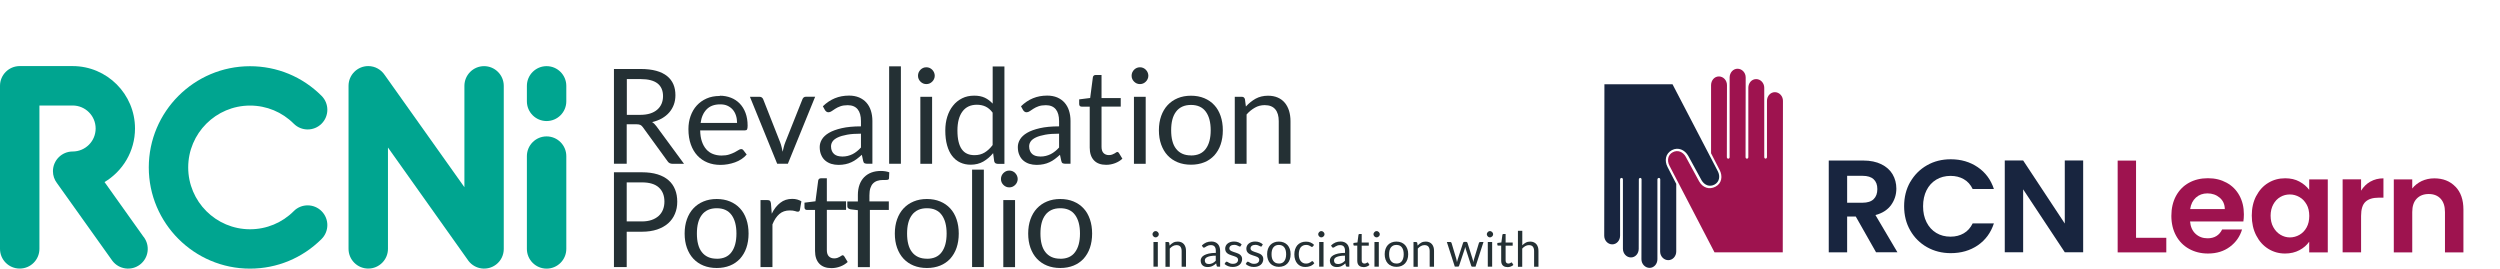 <?xml version="1.0" encoding="UTF-8"?><svg id="Layer_1" xmlns="http://www.w3.org/2000/svg" viewBox="0 0 395.72 42.52"><defs><style>.cls-1{fill:#00a590;}.cls-2{fill:#9e134f;}.cls-3{fill:#243034;}.cls-4{fill:#18253f;}</style></defs><g><path class="cls-1" d="M46.5,33.42c-1.85,1.85-4.31,2.87-6.92,2.87-5.4,0-9.79-4.39-9.79-9.79s4.39-9.79,9.79-9.79c2.61,0,5.07,1.02,6.92,2.87,.61,.61,1.41,.91,2.2,.91s1.59-.3,2.2-.91c1.22-1.22,1.22-3.19,0-4.41-3.03-3.03-7.05-4.69-11.33-4.69-8.84,0-16.02,7.19-16.02,16.02s7.19,16.02,16.02,16.02c4.28,0,8.3-1.67,11.33-4.69,1.22-1.22,1.22-3.19,0-4.41-1.22-1.22-3.19-1.22-4.41,0Z"/><path class="cls-1" d="M22.73,37.5l-6.18-8.68s-.03,.01-.04,.02c2.91-1.72,4.86-4.89,4.86-8.5,0-5.45-4.43-9.88-9.88-9.88H3.12c-1.72,0-3.12,1.4-3.12,3.12v25.81c0,1.72,1.39,3.12,3.12,3.12s3.12-1.4,3.12-3.12V16.7h5.26c2.01,0,3.64,1.63,3.64,3.64s-1.63,3.64-3.64,3.64c-1.72,0-3.12,1.4-3.12,3.12,0,.7,.23,1.34,.62,1.86,0,.01,.02,.02,.03,.04l8.77,12.3c1.05,1.36,3.01,1.62,4.37,.57,1.36-1.05,1.62-3,.57-4.37Z"/><path class="cls-1" d="M76.63,10.47c-1.72,0-3.12,1.4-3.12,3.12V29.63l-12.63-17.78s.01,.02,.02,.03c-.56-.85-1.52-1.42-2.61-1.42-1.72,0-3.12,1.4-3.12,3.12v25.81c0,1.72,1.4,3.12,3.12,3.12s3.12-1.4,3.12-3.12V23.35l12.75,17.95c1.05,1.36,3,1.62,4.37,.57,.8-.61,1.21-1.54,1.21-2.47,0,.02,0,.03,0,.05,0-.02,0-.03,0-.05V13.59c0-1.72-1.4-3.12-3.12-3.12Z"/><path class="cls-1" d="M86.52,42.52c-1.72,0-3.12-1.4-3.12-3.12v-14.69c0-1.72,1.4-3.12,3.12-3.12s3.12,1.4,3.12,3.12v14.69c0,1.72-1.4,3.12-3.12,3.12Z"/><path class="cls-1" d="M86.52,19.16c-1.72,0-3.12-1.4-3.12-3.12v-2.45c0-1.72,1.4-3.12,3.12-3.12s3.12,1.4,3.12,3.12v2.45c0,1.72-1.4,3.12-3.12,3.12Z"/></g><g><path class="cls-3" d="M99.2,19.66v6.26h-2.02V10.92h4.24c.95,0,1.77,.1,2.46,.29,.69,.19,1.26,.47,1.71,.83s.78,.8,1,1.31c.22,.51,.32,1.09,.32,1.72,0,.53-.08,1.03-.25,1.49-.17,.46-.41,.87-.73,1.24-.32,.37-.71,.68-1.16,.94-.46,.26-.98,.45-1.55,.59,.25,.15,.47,.36,.67,.64l4.38,5.96h-1.8c-.37,0-.64-.14-.82-.43l-3.89-5.36c-.12-.17-.25-.29-.39-.36-.14-.07-.35-.11-.63-.11h-1.54Zm0-1.48h2.13c.59,0,1.12-.07,1.57-.21,.45-.14,.83-.35,1.13-.61,.3-.26,.53-.57,.69-.94,.15-.36,.23-.76,.23-1.2,0-.89-.3-1.57-.88-2.02-.59-.45-1.47-.68-2.63-.68h-2.22v5.66Z"/><path class="cls-3" d="M113.94,15.15c.63,0,1.22,.11,1.76,.32s1,.52,1.39,.92c.39,.4,.7,.9,.92,1.49,.22,.59,.33,1.26,.33,2.02,0,.29-.03,.49-.09,.59-.06,.1-.18,.15-.36,.15h-7.06c.01,.67,.1,1.25,.27,1.75s.4,.91,.69,1.24,.64,.58,1.05,.74,.86,.25,1.36,.25c.47,0,.87-.05,1.21-.16,.34-.11,.63-.23,.87-.35s.45-.24,.61-.35c.16-.11,.3-.16,.42-.16,.15,0,.27,.06,.36,.18l.52,.68c-.23,.28-.51,.52-.83,.73s-.66,.38-1.03,.51-.74,.23-1.14,.3c-.39,.07-.78,.1-1.16,.1-.73,0-1.41-.12-2.03-.37-.62-.25-1.15-.61-1.6-1.09-.45-.48-.8-1.07-1.05-1.77-.25-.7-.38-1.51-.38-2.43,0-.74,.11-1.43,.34-2.07s.55-1.2,.98-1.67c.43-.47,.95-.84,1.56-1.11s1.3-.4,2.07-.4Zm.04,1.37c-.9,0-1.61,.26-2.12,.78s-.84,1.24-.96,2.16h5.77c0-.43-.06-.83-.18-1.19-.12-.36-.29-.67-.52-.93-.23-.26-.51-.46-.84-.61s-.71-.21-1.14-.21Z"/><path class="cls-3" d="M118.69,15.32h1.53c.15,0,.27,.04,.37,.11,.1,.08,.17,.17,.21,.27l2.69,6.83c.1,.25,.17,.5,.23,.75,.06,.25,.11,.5,.16,.74,.06-.24,.11-.49,.18-.74,.06-.25,.14-.5,.24-.75l2.72-6.83c.04-.11,.11-.2,.2-.28,.09-.07,.21-.11,.35-.11h1.46l-4.32,10.61h-1.69l-4.32-10.61Z"/><path class="cls-3" d="M138.12,25.92h-.83c-.18,0-.33-.03-.44-.08-.11-.06-.18-.17-.22-.36l-.21-.98c-.28,.25-.55,.48-.82,.68-.27,.2-.54,.37-.84,.5-.29,.14-.61,.24-.94,.31-.33,.07-.7,.11-1.1,.11s-.8-.06-1.16-.17c-.36-.12-.67-.29-.94-.52-.27-.23-.48-.52-.63-.88-.16-.35-.24-.77-.24-1.26,0-.42,.12-.83,.35-1.21s.6-.73,1.11-1.03c.51-.3,1.19-.55,2.02-.74,.83-.19,1.85-.29,3.05-.29v-.83c0-.83-.18-1.46-.53-1.88-.35-.42-.87-.64-1.57-.64-.45,0-.84,.06-1.15,.17-.31,.11-.58,.24-.81,.39s-.42,.27-.59,.39c-.16,.11-.33,.17-.49,.17-.13,0-.24-.03-.33-.1s-.17-.15-.23-.25l-.33-.6c.59-.57,1.22-.99,1.9-1.27,.68-.28,1.43-.42,2.25-.42,.59,0,1.12,.1,1.58,.29,.46,.2,.85,.47,1.16,.82,.31,.35,.55,.77,.71,1.27,.16,.5,.24,1.04,.24,1.63v6.78Zm-4.84-1.14c.33,0,.63-.03,.9-.1s.53-.16,.77-.28c.24-.12,.47-.27,.69-.45,.22-.17,.43-.37,.64-.6v-2.19c-.86,0-1.59,.05-2.19,.16-.6,.11-1.09,.25-1.47,.43-.38,.18-.65,.38-.82,.62-.17,.24-.26,.51-.26,.8s.05,.52,.14,.73c.09,.2,.21,.37,.37,.5s.33,.22,.54,.28c.21,.06,.44,.09,.68,.09Z"/><path class="cls-3" d="M142.6,10.5v15.42h-1.86V10.5h1.86Z"/><path class="cls-3" d="M147.96,11.99c0,.18-.04,.35-.11,.51s-.17,.3-.29,.42-.26,.22-.42,.29-.33,.1-.51,.1-.35-.03-.51-.1-.3-.17-.42-.29-.22-.26-.29-.42-.1-.33-.1-.51,.03-.35,.1-.52c.07-.16,.17-.31,.29-.43s.26-.22,.42-.29,.33-.1,.51-.1,.35,.03,.51,.1,.3,.17,.42,.29,.22,.27,.29,.43c.07,.16,.11,.34,.11,.52Zm-.42,3.33v10.61h-1.86V15.32h1.86Z"/><path class="cls-3" d="M157.87,25.92c-.27,0-.43-.13-.5-.39l-.17-1.29c-.45,.55-.97,.99-1.55,1.33-.58,.33-1.25,.5-2.01,.5-.61,0-1.16-.12-1.65-.35-.5-.23-.92-.58-1.27-1.03s-.62-1.02-.81-1.7-.28-1.46-.28-2.33c0-.78,.1-1.51,.31-2.18,.21-.67,.51-1.26,.91-1.75,.39-.5,.87-.88,1.44-1.17s1.21-.42,1.93-.42c.65,0,1.2,.11,1.67,.33,.46,.22,.87,.53,1.24,.93v-5.88h1.86v15.42h-1.11Zm-3.61-1.36c.61,0,1.14-.14,1.6-.42,.46-.28,.88-.67,1.26-1.18v-5.13c-.34-.46-.72-.78-1.13-.97s-.86-.28-1.36-.28c-.99,0-1.75,.35-2.28,1.06-.53,.71-.8,1.71-.8,3.02,0,.69,.06,1.28,.18,1.77,.12,.49,.29,.9,.52,1.21,.23,.32,.51,.55,.85,.7,.33,.15,.72,.22,1.15,.22Z"/><path class="cls-3" d="M169.48,25.92h-.83c-.18,0-.33-.03-.44-.08-.11-.06-.18-.17-.22-.36l-.21-.98c-.28,.25-.55,.48-.82,.68-.27,.2-.54,.37-.84,.5-.29,.14-.61,.24-.94,.31-.33,.07-.7,.11-1.1,.11s-.8-.06-1.16-.17c-.36-.12-.67-.29-.94-.52-.27-.23-.48-.52-.63-.88-.16-.35-.24-.77-.24-1.26,0-.42,.12-.83,.35-1.21s.6-.73,1.11-1.03c.51-.3,1.19-.55,2.02-.74,.83-.19,1.85-.29,3.05-.29v-.83c0-.83-.18-1.46-.53-1.88-.35-.42-.87-.64-1.57-.64-.45,0-.84,.06-1.15,.17-.31,.11-.58,.24-.81,.39s-.42,.27-.59,.39c-.16,.11-.33,.17-.49,.17-.13,0-.24-.03-.33-.1s-.17-.15-.23-.25l-.33-.6c.59-.57,1.22-.99,1.9-1.27,.68-.28,1.43-.42,2.25-.42,.59,0,1.12,.1,1.58,.29,.46,.2,.85,.47,1.16,.82,.31,.35,.55,.77,.71,1.27,.16,.5,.24,1.04,.24,1.63v6.78Zm-4.84-1.14c.33,0,.63-.03,.9-.1s.53-.16,.77-.28c.24-.12,.47-.27,.69-.45,.22-.17,.43-.37,.64-.6v-2.19c-.86,0-1.59,.05-2.19,.16-.6,.11-1.09,.25-1.47,.43-.38,.18-.65,.38-.82,.62-.17,.24-.26,.51-.26,.8s.05,.52,.14,.73c.09,.2,.21,.37,.37,.5s.33,.22,.54,.28c.21,.06,.44,.09,.68,.09Z"/><path class="cls-3" d="M175.1,26.09c-.84,0-1.48-.23-1.93-.7-.45-.47-.68-1.14-.68-2.02v-6.49h-1.28c-.11,0-.21-.03-.28-.1s-.11-.17-.11-.31v-.74l1.74-.22,.43-3.28c.01-.1,.06-.19,.14-.26,.08-.07,.17-.1,.29-.1h.94v3.65h3.04v1.35h-3.04v6.37c0,.45,.11,.78,.32,.99s.5,.32,.84,.32c.2,0,.36-.03,.51-.08,.14-.05,.27-.11,.37-.17,.1-.06,.19-.12,.27-.17,.07-.05,.14-.08,.19-.08,.1,0,.18,.06,.26,.18l.54,.89c-.32,.3-.71,.54-1.16,.71-.45,.17-.92,.26-1.4,.26Z"/><path class="cls-3" d="M181.77,11.99c0,.18-.04,.35-.11,.51s-.17,.3-.29,.42-.26,.22-.42,.29-.33,.1-.51,.1-.35-.03-.51-.1-.3-.17-.42-.29-.22-.26-.29-.42-.1-.33-.1-.51,.03-.35,.1-.52c.07-.16,.17-.31,.29-.43s.26-.22,.42-.29,.33-.1,.51-.1,.35,.03,.51,.1,.3,.17,.42,.29,.22,.27,.29,.43c.07,.16,.11,.34,.11,.52Zm-.42,3.33v10.61h-1.86V15.32h1.86Z"/><path class="cls-3" d="M188.52,15.15c.77,0,1.47,.13,2.1,.39,.62,.26,1.15,.62,1.59,1.1,.44,.47,.77,1.05,1,1.72,.23,.67,.35,1.43,.35,2.26s-.12,1.59-.35,2.26c-.23,.67-.57,1.24-1,1.72-.44,.47-.97,.84-1.59,1.09s-1.32,.38-2.1,.38-1.48-.13-2.1-.38c-.62-.25-1.16-.62-1.6-1.09s-.78-1.05-1.02-1.72c-.24-.67-.36-1.42-.36-2.26s.12-1.58,.36-2.26c.24-.67,.58-1.25,1.02-1.72s.97-.84,1.6-1.1c.62-.26,1.32-.39,2.1-.39Zm0,9.46c1.05,0,1.83-.35,2.34-1.05,.52-.7,.78-1.68,.78-2.94s-.26-2.25-.78-2.95c-.52-.71-1.3-1.06-2.34-1.06-.53,0-.99,.09-1.38,.27-.39,.18-.72,.44-.98,.79-.26,.34-.46,.76-.59,1.26-.13,.5-.19,1.06-.19,1.69s.06,1.19,.19,1.68c.13,.5,.32,.91,.59,1.25,.26,.34,.59,.6,.98,.78,.39,.18,.85,.27,1.38,.27Z"/><path class="cls-3" d="M195.45,25.92V15.32h1.11c.27,0,.43,.13,.5,.39l.15,1.15c.46-.51,.98-.92,1.54-1.24,.57-.31,1.23-.47,1.97-.47,.58,0,1.09,.1,1.53,.29,.44,.19,.81,.46,1.11,.82,.3,.35,.52,.78,.68,1.27,.15,.5,.23,1.04,.23,1.64v6.75h-1.86v-6.75c0-.8-.18-1.43-.55-1.87-.37-.44-.93-.66-1.68-.66-.55,0-1.07,.13-1.54,.4-.48,.27-.92,.62-1.32,1.08v7.81h-1.86Z"/><path class="cls-3" d="M99.2,36.66v5.61h-2.02v-15h4.43c.95,0,1.77,.11,2.48,.33,.7,.22,1.28,.53,1.74,.94,.46,.4,.8,.89,1.03,1.47,.23,.57,.34,1.21,.34,1.92s-.12,1.34-.37,1.92c-.24,.58-.6,1.08-1.07,1.5s-1.06,.74-1.75,.98c-.7,.23-1.5,.35-2.4,.35h-2.41Zm0-1.61h2.41c.58,0,1.09-.08,1.53-.23,.44-.15,.81-.37,1.12-.64,.3-.28,.53-.61,.68-.99,.15-.38,.23-.81,.23-1.27,0-.96-.29-1.7-.88-2.24-.59-.54-1.48-.81-2.68-.81h-2.41v6.18Z"/><path class="cls-3" d="M113.45,31.5c.77,0,1.47,.13,2.1,.39,.62,.26,1.15,.62,1.59,1.1,.44,.47,.77,1.05,1,1.72,.23,.67,.35,1.43,.35,2.26s-.12,1.59-.35,2.26c-.23,.67-.57,1.24-1,1.72-.44,.47-.97,.84-1.59,1.09s-1.32,.38-2.1,.38-1.48-.13-2.1-.38c-.62-.25-1.16-.62-1.6-1.09s-.78-1.05-1.02-1.72c-.24-.67-.36-1.42-.36-2.26s.12-1.58,.36-2.26c.24-.67,.58-1.25,1.02-1.72s.97-.84,1.6-1.1c.62-.26,1.32-.39,2.1-.39Zm0,9.46c1.05,0,1.83-.35,2.34-1.05,.52-.7,.78-1.68,.78-2.94s-.26-2.25-.78-2.95c-.52-.71-1.3-1.06-2.34-1.06-.53,0-.99,.09-1.38,.27-.39,.18-.72,.44-.98,.79-.26,.34-.46,.76-.59,1.26s-.19,1.06-.19,1.69,.06,1.19,.19,1.68c.13,.5,.32,.91,.59,1.25,.26,.34,.59,.6,.98,.78,.39,.18,.85,.27,1.38,.27Z"/><path class="cls-3" d="M120.38,42.28v-10.61h1.07c.2,0,.34,.04,.42,.11,.08,.08,.13,.21,.16,.4l.13,1.65c.36-.74,.81-1.32,1.35-1.73,.53-.42,1.16-.62,1.88-.62,.29,0,.56,.03,.8,.1,.24,.07,.46,.16,.66,.28l-.24,1.39c-.05,.18-.16,.26-.32,.26-.1,0-.25-.03-.45-.1s-.49-.1-.85-.1c-.65,0-1.19,.19-1.63,.57-.44,.38-.8,.92-1.09,1.64v6.75h-1.86Z"/><path class="cls-3" d="M131.62,42.44c-.84,0-1.48-.23-1.93-.7-.45-.47-.68-1.14-.68-2.02v-6.49h-1.28c-.11,0-.21-.03-.28-.1s-.11-.17-.11-.31v-.74l1.74-.22,.43-3.28c.01-.1,.06-.19,.14-.26,.08-.07,.17-.1,.29-.1h.94v3.65h3.04v1.35h-3.04v6.37c0,.45,.11,.78,.32,.99s.5,.32,.84,.32c.2,0,.36-.03,.51-.08,.14-.05,.27-.11,.37-.17,.1-.06,.19-.12,.27-.17,.07-.05,.14-.08,.19-.08,.1,0,.18,.06,.26,.18l.54,.89c-.32,.3-.71,.54-1.16,.71-.45,.17-.92,.26-1.4,.26Z"/><path class="cls-3" d="M135.79,42.28v-9.01l-1.17-.14c-.15-.04-.27-.09-.36-.16-.09-.07-.14-.18-.14-.32v-.76h1.67v-1.03c0-.61,.09-1.15,.26-1.62,.17-.47,.42-.87,.73-1.19,.32-.32,.7-.57,1.15-.74,.45-.17,.95-.25,1.51-.25,.47,0,.91,.07,1.32,.21l-.04,.93c0,.14-.07,.22-.18,.25-.11,.03-.27,.04-.47,.04h-.32c-.32,0-.61,.04-.87,.13-.26,.08-.49,.22-.68,.41s-.33,.44-.43,.74c-.1,.31-.15,.69-.15,1.14v.97h3.07v1.35h-3v9.05h-1.87Z"/><path class="cls-3" d="M146.72,31.5c.77,0,1.47,.13,2.1,.39,.62,.26,1.15,.62,1.59,1.1,.44,.47,.77,1.05,1,1.72,.23,.67,.35,1.43,.35,2.26s-.12,1.59-.35,2.26c-.23,.67-.57,1.24-1,1.72-.44,.47-.97,.84-1.59,1.09s-1.32,.38-2.1,.38-1.48-.13-2.1-.38c-.62-.25-1.16-.62-1.6-1.09s-.78-1.05-1.02-1.72c-.24-.67-.36-1.42-.36-2.26s.12-1.58,.36-2.26c.24-.67,.58-1.25,1.02-1.72s.97-.84,1.6-1.1c.62-.26,1.32-.39,2.1-.39Zm0,9.46c1.05,0,1.83-.35,2.34-1.05,.52-.7,.78-1.68,.78-2.94s-.26-2.25-.78-2.95c-.52-.71-1.3-1.06-2.34-1.06-.53,0-.99,.09-1.38,.27-.39,.18-.72,.44-.98,.79-.26,.34-.46,.76-.59,1.26-.13,.5-.19,1.06-.19,1.69s.06,1.19,.19,1.68c.13,.5,.32,.91,.59,1.25,.26,.34,.59,.6,.98,.78,.39,.18,.85,.27,1.38,.27Z"/><path class="cls-3" d="M155.73,26.85v15.42h-1.86v-15.42h1.86Z"/><path class="cls-3" d="M161.09,28.34c0,.18-.04,.35-.11,.51s-.17,.3-.29,.42-.26,.22-.42,.29-.33,.1-.51,.1-.35-.03-.51-.1-.3-.17-.42-.29-.22-.26-.29-.42-.1-.33-.1-.51,.03-.35,.1-.52c.07-.16,.17-.31,.29-.43s.26-.22,.42-.29,.33-.1,.51-.1,.35,.03,.51,.1,.3,.17,.42,.29,.22,.27,.29,.43c.07,.16,.11,.34,.11,.52Zm-.42,3.33v10.61h-1.86v-10.61h1.86Z"/><path class="cls-3" d="M167.83,31.5c.77,0,1.47,.13,2.1,.39,.62,.26,1.15,.62,1.59,1.1,.44,.47,.77,1.05,1,1.72,.23,.67,.35,1.43,.35,2.26s-.12,1.59-.35,2.26c-.23,.67-.57,1.24-1,1.72-.44,.47-.97,.84-1.59,1.09s-1.32,.38-2.1,.38-1.48-.13-2.1-.38c-.62-.25-1.16-.62-1.6-1.09s-.78-1.05-1.02-1.72c-.24-.67-.36-1.42-.36-2.26s.12-1.58,.36-2.26c.24-.67,.58-1.25,1.02-1.72s.97-.84,1.6-1.1c.62-.26,1.32-.39,2.1-.39Zm0,9.46c1.05,0,1.83-.35,2.34-1.05,.52-.7,.78-1.68,.78-2.94s-.26-2.25-.78-2.95c-.52-.71-1.3-1.06-2.34-1.06-.53,0-.99,.09-1.38,.27-.39,.18-.72,.44-.98,.79-.26,.34-.46,.76-.59,1.26-.13,.5-.19,1.06-.19,1.69s.06,1.19,.19,1.68c.13,.5,.32,.91,.59,1.25,.26,.34,.59,.6,.98,.78,.39,.18,.85,.27,1.38,.27Z"/></g><g><path class="cls-3" d="M183.42,37.08c0,.07-.01,.13-.04,.19-.03,.06-.06,.11-.11,.15s-.1,.08-.16,.11c-.06,.03-.12,.04-.19,.04s-.13-.01-.19-.04c-.06-.03-.11-.06-.15-.11s-.08-.1-.11-.15c-.03-.06-.04-.12-.04-.19s.01-.13,.04-.19c.03-.06,.06-.11,.11-.16s.1-.08,.15-.11c.06-.03,.12-.04,.19-.04s.13,.01,.19,.04c.06,.03,.11,.06,.16,.11s.08,.1,.11,.16c.03,.06,.04,.12,.04,.19Zm-.15,1.23v3.9h-.69v-3.9h.69Z"/><path class="cls-3" d="M184.48,42.21v-3.9h.41c.1,0,.16,.05,.19,.14l.05,.42c.17-.19,.36-.34,.57-.46,.21-.12,.45-.17,.73-.17,.21,0,.4,.04,.56,.11s.3,.17,.41,.3,.19,.29,.25,.47c.06,.18,.08,.38,.08,.61v2.49h-.69v-2.49c0-.3-.07-.52-.2-.69-.13-.16-.34-.24-.62-.24-.2,0-.39,.05-.57,.15-.18,.1-.34,.23-.49,.4v2.88h-.69Z"/><path class="cls-3" d="M193.12,42.21h-.3c-.07,0-.12,0-.16-.03-.04-.02-.07-.06-.08-.13l-.08-.36c-.1,.09-.2,.18-.3,.25s-.2,.13-.31,.18c-.11,.05-.22,.09-.34,.11-.12,.03-.26,.04-.41,.04s-.29-.02-.43-.06c-.13-.04-.25-.11-.34-.19-.1-.08-.18-.19-.23-.32s-.09-.28-.09-.46c0-.15,.04-.3,.13-.45,.08-.14,.22-.27,.41-.38,.19-.11,.44-.2,.74-.27,.31-.07,.68-.11,1.12-.11v-.31c0-.3-.06-.54-.19-.69s-.32-.23-.58-.23c-.17,0-.31,.02-.42,.06s-.21,.09-.3,.14c-.08,.05-.16,.1-.22,.14s-.12,.06-.18,.06c-.05,0-.09-.01-.12-.04-.03-.02-.06-.05-.08-.09l-.12-.22c.22-.21,.45-.36,.7-.47,.25-.1,.53-.15,.83-.15,.22,0,.41,.04,.58,.11,.17,.07,.31,.17,.43,.3,.12,.13,.2,.28,.26,.47,.06,.18,.09,.38,.09,.6v2.5Zm-1.78-.42c.12,0,.23-.01,.33-.04,.1-.02,.2-.06,.28-.1,.09-.04,.17-.1,.25-.16s.16-.14,.24-.22v-.8c-.32,0-.58,.02-.8,.06-.22,.04-.4,.09-.54,.16s-.24,.14-.3,.23c-.06,.09-.09,.19-.09,.29,0,.1,.02,.19,.05,.27,.03,.08,.08,.14,.13,.18s.12,.08,.2,.1c.08,.02,.16,.03,.25,.03Z"/><path class="cls-3" d="M196.39,38.95c-.03,.06-.08,.08-.14,.08-.04,0-.08-.01-.13-.04s-.11-.06-.18-.09c-.07-.03-.15-.07-.25-.1s-.21-.04-.35-.04c-.12,0-.22,.02-.31,.04s-.17,.07-.24,.12c-.07,.05-.12,.11-.15,.18-.03,.07-.05,.14-.05,.22,0,.1,.03,.18,.09,.25s.13,.12,.23,.17c.09,.05,.2,.09,.32,.13s.25,.08,.37,.12c.13,.04,.25,.09,.37,.14,.12,.05,.23,.12,.32,.19s.17,.17,.23,.28c.06,.11,.09,.25,.09,.4,0,.18-.03,.35-.1,.5-.06,.15-.16,.29-.29,.4-.13,.11-.28,.2-.46,.26-.18,.06-.39,.1-.63,.1-.27,0-.52-.04-.74-.13-.22-.09-.41-.2-.56-.34l.16-.26s.04-.06,.07-.08c.03-.02,.07-.03,.11-.03s.09,.02,.15,.05c.05,.04,.11,.08,.19,.12,.07,.04,.16,.08,.27,.12,.1,.04,.23,.05,.39,.05,.13,0,.25-.02,.35-.05,.1-.04,.18-.08,.25-.14,.07-.06,.12-.13,.15-.2s.05-.16,.05-.25c0-.11-.03-.2-.09-.27s-.13-.13-.23-.18c-.09-.05-.2-.09-.33-.13s-.25-.08-.37-.12-.25-.09-.37-.14-.23-.12-.33-.2c-.1-.08-.17-.18-.23-.29-.06-.12-.09-.26-.09-.43,0-.15,.03-.29,.09-.43,.06-.14,.15-.26,.27-.36,.12-.1,.26-.19,.44-.25s.37-.09,.59-.09c.26,0,.49,.04,.69,.12s.38,.19,.53,.33l-.15,.25Z"/><path class="cls-3" d="M199.74,38.95c-.03,.06-.08,.08-.14,.08-.04,0-.08-.01-.13-.04s-.11-.06-.18-.09c-.07-.03-.15-.07-.25-.1s-.21-.04-.35-.04c-.12,0-.22,.02-.31,.04s-.17,.07-.24,.12-.12,.11-.15,.18c-.03,.07-.05,.14-.05,.22,0,.1,.03,.18,.09,.25s.13,.12,.23,.17c.09,.05,.2,.09,.32,.13s.25,.08,.37,.12,.25,.09,.37,.14c.12,.05,.23,.12,.32,.19s.17,.17,.23,.28c.06,.11,.09,.25,.09,.4,0,.18-.03,.35-.1,.5-.06,.15-.16,.29-.29,.4-.13,.11-.28,.2-.46,.26-.18,.06-.39,.1-.63,.1-.27,0-.52-.04-.74-.13-.22-.09-.41-.2-.56-.34l.16-.26s.04-.06,.07-.08c.03-.02,.07-.03,.11-.03s.09,.02,.15,.05c.05,.04,.11,.08,.19,.12,.07,.04,.16,.08,.27,.12,.1,.04,.23,.05,.39,.05,.13,0,.25-.02,.35-.05,.1-.04,.18-.08,.25-.14,.07-.06,.12-.13,.15-.2s.05-.16,.05-.25c0-.11-.03-.2-.09-.27s-.13-.13-.23-.18c-.09-.05-.2-.09-.33-.13s-.25-.08-.37-.12-.25-.09-.37-.14-.23-.12-.33-.2c-.1-.08-.17-.18-.23-.29-.06-.12-.09-.26-.09-.43,0-.15,.03-.29,.09-.43,.06-.14,.15-.26,.27-.36,.12-.1,.26-.19,.44-.25s.37-.09,.59-.09c.26,0,.49,.04,.69,.12s.38,.19,.53,.33l-.15,.25Z"/><path class="cls-3" d="M202.43,38.24c.29,0,.54,.05,.77,.14,.23,.09,.42,.23,.59,.4,.16,.17,.28,.39,.37,.63s.13,.52,.13,.83-.04,.59-.13,.83c-.09,.25-.21,.46-.37,.63-.16,.17-.36,.31-.59,.4-.23,.09-.49,.14-.77,.14s-.54-.05-.77-.14c-.23-.09-.43-.23-.59-.4s-.29-.39-.37-.63c-.09-.25-.13-.52-.13-.83s.04-.58,.13-.83c.09-.25,.21-.46,.37-.63s.36-.31,.59-.4c.23-.1,.49-.14,.77-.14Zm0,3.48c.39,0,.67-.13,.86-.39,.19-.26,.29-.62,.29-1.08s-.09-.83-.29-1.09c-.19-.26-.48-.39-.86-.39-.2,0-.37,.03-.51,.1-.14,.07-.26,.16-.36,.29-.1,.12-.17,.28-.22,.46s-.07,.39-.07,.62,.02,.44,.07,.62c.05,.18,.12,.34,.22,.46,.1,.12,.22,.22,.36,.29,.14,.07,.31,.1,.51,.1Z"/><path class="cls-3" d="M207.8,39s-.04,.05-.06,.07-.05,.02-.09,.02-.08-.02-.12-.05c-.04-.03-.1-.07-.17-.11-.07-.04-.15-.07-.25-.11-.1-.03-.22-.05-.36-.05-.19,0-.36,.03-.5,.1-.15,.07-.27,.17-.37,.29-.1,.13-.17,.28-.22,.47s-.08,.39-.08,.61,.03,.45,.08,.63,.13,.34,.23,.46c.1,.12,.22,.22,.36,.29,.14,.07,.3,.1,.47,.1s.3-.02,.41-.06c.11-.04,.2-.08,.27-.13,.07-.05,.13-.09,.18-.13,.05-.04,.09-.06,.14-.06,.06,0,.1,.02,.13,.07l.19,.25c-.17,.21-.38,.36-.64,.46-.25,.1-.52,.14-.81,.14-.24,0-.47-.04-.68-.13-.21-.09-.39-.22-.54-.39s-.28-.38-.36-.63c-.09-.25-.13-.53-.13-.85,0-.29,.04-.56,.12-.8,.08-.25,.2-.46,.35-.64,.16-.18,.35-.32,.58-.42,.23-.1,.49-.15,.79-.15,.27,0,.51,.04,.72,.13,.21,.09,.4,.21,.56,.38l-.18,.25Z"/><path class="cls-3" d="M209.65,37.08c0,.07-.01,.13-.04,.19-.03,.06-.06,.11-.11,.15s-.1,.08-.16,.11c-.06,.03-.12,.04-.19,.04s-.13-.01-.19-.04c-.06-.03-.11-.06-.15-.11s-.08-.1-.11-.15c-.03-.06-.04-.12-.04-.19s.01-.13,.04-.19c.03-.06,.06-.11,.11-.16s.1-.08,.15-.11c.06-.03,.12-.04,.19-.04s.13,.01,.19,.04c.06,.03,.11,.06,.16,.11s.08,.1,.11,.16c.03,.06,.04,.12,.04,.19Zm-.15,1.23v3.9h-.69v-3.9h.69Z"/><path class="cls-3" d="M213.57,42.21h-.3c-.07,0-.12,0-.16-.03-.04-.02-.07-.06-.08-.13l-.08-.36c-.1,.09-.2,.18-.3,.25s-.2,.13-.31,.18c-.11,.05-.22,.09-.34,.11-.12,.03-.26,.04-.41,.04s-.29-.02-.43-.06c-.13-.04-.25-.11-.34-.19-.1-.08-.18-.19-.23-.32s-.09-.28-.09-.46c0-.15,.04-.3,.13-.45,.08-.14,.22-.27,.41-.38,.19-.11,.44-.2,.74-.27,.31-.07,.68-.11,1.12-.11v-.31c0-.3-.06-.54-.19-.69s-.32-.23-.58-.23c-.17,0-.31,.02-.42,.06s-.21,.09-.3,.14c-.08,.05-.16,.1-.22,.14s-.12,.06-.18,.06c-.05,0-.09-.01-.12-.04-.03-.02-.06-.05-.08-.09l-.12-.22c.22-.21,.45-.36,.7-.47,.25-.1,.53-.15,.83-.15,.22,0,.41,.04,.58,.11,.17,.07,.31,.17,.43,.3,.12,.13,.2,.28,.26,.47,.06,.18,.09,.38,.09,.6v2.5Zm-1.78-.42c.12,0,.23-.01,.33-.04,.1-.02,.2-.06,.28-.1,.09-.04,.17-.1,.25-.16s.16-.14,.24-.22v-.8c-.32,0-.58,.02-.8,.06-.22,.04-.4,.09-.54,.16s-.24,.14-.3,.23c-.06,.09-.09,.19-.09,.29,0,.1,.02,.19,.05,.27,.03,.08,.08,.14,.13,.18s.12,.08,.2,.1c.08,.02,.16,.03,.25,.03Z"/><path class="cls-3" d="M215.8,42.27c-.31,0-.55-.09-.71-.26-.17-.17-.25-.42-.25-.74v-2.39h-.47s-.08-.01-.1-.04-.04-.06-.04-.11v-.27l.64-.08,.16-1.21s.02-.07,.05-.09,.06-.04,.11-.04h.35v1.35h1.12v.5h-1.12v2.34c0,.16,.04,.29,.12,.37s.18,.12,.31,.12c.07,0,.13,0,.19-.03,.05-.02,.1-.04,.14-.06,.04-.02,.07-.04,.1-.06,.03-.02,.05-.03,.07-.03,.04,0,.07,.02,.1,.07l.2,.33c-.12,.11-.26,.2-.43,.26-.17,.06-.34,.09-.52,.09Z"/><path class="cls-3" d="M218.4,37.08c0,.07-.01,.13-.04,.19-.03,.06-.06,.11-.11,.15s-.1,.08-.16,.11c-.06,.03-.12,.04-.19,.04s-.13-.01-.19-.04c-.06-.03-.11-.06-.15-.11s-.08-.1-.11-.15c-.03-.06-.04-.12-.04-.19s.01-.13,.04-.19c.03-.06,.06-.11,.11-.16s.1-.08,.15-.11c.06-.03,.12-.04,.19-.04s.13,.01,.19,.04c.06,.03,.11,.06,.16,.11s.08,.1,.11,.16c.03,.06,.04,.12,.04,.19Zm-.15,1.23v3.9h-.69v-3.9h.69Z"/><path class="cls-3" d="M221.04,38.24c.29,0,.54,.05,.77,.14,.23,.09,.42,.23,.59,.4,.16,.17,.28,.39,.37,.63s.13,.52,.13,.83-.04,.59-.13,.83c-.09,.25-.21,.46-.37,.63-.16,.17-.36,.31-.59,.4-.23,.09-.49,.14-.77,.14s-.54-.05-.77-.14c-.23-.09-.43-.23-.59-.4s-.29-.39-.37-.63c-.09-.25-.13-.52-.13-.83s.04-.58,.13-.83c.09-.25,.21-.46,.37-.63s.36-.31,.59-.4c.23-.1,.49-.14,.77-.14Zm0,3.48c.39,0,.67-.13,.86-.39,.19-.26,.29-.62,.29-1.08s-.09-.83-.29-1.09c-.19-.26-.48-.39-.86-.39-.2,0-.37,.03-.51,.1-.14,.07-.26,.16-.36,.29-.1,.12-.17,.28-.22,.46s-.07,.39-.07,.62,.02,.44,.07,.62c.05,.18,.12,.34,.22,.46,.1,.12,.22,.22,.36,.29,.14,.07,.31,.1,.51,.1Z"/><path class="cls-3" d="M223.74,42.21v-3.9h.41c.1,0,.16,.05,.19,.14l.05,.42c.17-.19,.36-.34,.57-.46,.21-.12,.45-.17,.73-.17,.21,0,.4,.04,.56,.11s.3,.17,.41,.3,.19,.29,.25,.47c.06,.18,.08,.38,.08,.61v2.49h-.69v-2.49c0-.3-.07-.52-.2-.69-.13-.16-.34-.24-.62-.24-.2,0-.39,.05-.57,.15-.18,.1-.34,.23-.49,.4v2.88h-.69Z"/><path class="cls-3" d="M229.01,38.31h.54c.06,0,.1,.01,.14,.04s.06,.06,.07,.1l.75,2.51c.02,.09,.04,.18,.06,.27,.02,.09,.03,.17,.05,.26,.02-.09,.04-.17,.07-.26,.03-.09,.05-.18,.08-.27l.82-2.53s.04-.07,.07-.1c.03-.03,.07-.04,.12-.04h.3c.05,0,.09,.01,.13,.04,.03,.03,.06,.06,.07,.1l.8,2.53c.03,.09,.05,.18,.08,.27,.02,.09,.04,.17,.06,.26,.01-.08,.03-.17,.05-.27s.04-.18,.07-.26l.76-2.51s.04-.08,.07-.1c.04-.03,.08-.04,.13-.04h.52l-1.26,3.9h-.54c-.07,0-.11-.04-.14-.13l-.86-2.65c-.02-.06-.04-.12-.05-.18l-.04-.18c-.01,.06-.03,.12-.04,.18-.01,.06-.03,.12-.05,.18l-.88,2.64c-.03,.09-.08,.13-.16,.13h-.52l-1.26-3.9Z"/><path class="cls-3" d="M236.34,37.08c0,.07-.01,.13-.04,.19-.03,.06-.06,.11-.11,.15s-.1,.08-.16,.11c-.06,.03-.12,.04-.19,.04s-.13-.01-.19-.04c-.06-.03-.11-.06-.15-.11s-.08-.1-.11-.15c-.03-.06-.04-.12-.04-.19s.01-.13,.04-.19c.03-.06,.06-.11,.11-.16s.1-.08,.15-.11c.06-.03,.12-.04,.19-.04s.13,.01,.19,.04c.06,.03,.11,.06,.16,.11s.08,.1,.11,.16c.03,.06,.04,.12,.04,.19Zm-.15,1.23v3.9h-.69v-3.9h.69Z"/><path class="cls-3" d="M238.58,42.27c-.31,0-.55-.09-.71-.26-.17-.17-.25-.42-.25-.74v-2.39h-.47s-.08-.01-.1-.04-.04-.06-.04-.11v-.27l.64-.08,.16-1.21s.02-.07,.05-.09,.06-.04,.11-.04h.35v1.35h1.12v.5h-1.12v2.34c0,.16,.04,.29,.12,.37s.18,.12,.31,.12c.07,0,.13,0,.19-.03,.05-.02,.1-.04,.14-.06,.04-.02,.07-.04,.1-.06,.03-.02,.05-.03,.07-.03,.04,0,.07,.02,.1,.07l.2,.33c-.12,.11-.26,.2-.43,.26-.17,.06-.34,.09-.52,.09Z"/><path class="cls-3" d="M240.27,42.21v-5.68h.69v2.3c.17-.18,.35-.32,.56-.43,.2-.11,.44-.16,.7-.16,.21,0,.4,.04,.56,.11s.3,.17,.41,.3,.19,.29,.25,.47c.06,.18,.08,.38,.08,.61v2.49h-.69v-2.49c0-.3-.07-.52-.2-.69-.13-.16-.34-.24-.62-.24-.2,0-.39,.05-.57,.15-.18,.1-.34,.23-.49,.4v2.88h-.69Z"/></g><g><g><path class="cls-4" d="M265.32,29.09l-1.36-2.64c-.52-.99-.36-2.14,.69-2.69,.98-.51,2.02-.06,2.58,.91l2.11,3.87c.45,.77,1.26,1.09,2.04,.68,.78-.41,.94-1.33,.53-2.11l-7.17-13.77h-10.78l-.03,23.97c0,.76,.57,1.37,1.27,1.37s1.24-.62,1.24-1.37v-8.91c0-.13,.11-.24,.23-.24s.22,.1,.22,.24v10.98c0,.76,.57,1.37,1.27,1.37s1.23-.61,1.23-1.36l.02-10.99c0-.13,.1-.24,.22-.24s.21,.1,.21,.24l-.02,12.63c0,.76,.59,1.37,1.29,1.37,.7,0,1.24-.62,1.24-1.37v-12.63c0-.13,.11-.24,.23-.24s.22,.11,.22,.24l-.02,11.41c0,.76,.59,1.37,1.29,1.37s1.26-.62,1.26-1.37v-10.72h.02Z"/><path class="cls-2" d="M271.38,39.93l-7.13-13.71c-.42-.82-.24-1.73,.54-2.13,.78-.4,1.6-.06,2.04,.72l2.11,3.88c.55,1.01,1.6,1.39,2.6,.86,1.01-.53,1.17-1.67,.65-2.66l-1.35-2.63V13.47c.01-.76,.54-1.37,1.24-1.37,.7,0,1.28,.61,1.28,1.37l-.02,11.41c0,.13,.1,.24,.22,.24s.22-.1,.22-.24V12.25c.01-.76,.56-1.37,1.25-1.37,.7,0,1.29,.61,1.29,1.37l-.02,12.63c0,.13,.1,.24,.22,.24s.22-.11,.22-.24V13.88c.01-.76,.54-1.36,1.24-1.36s1.28,.62,1.28,1.37v10.98c0,.13,.09,.24,.21,.24s.22-.11,.22-.24V15.96c0-.76,.56-1.37,1.25-1.37s1.28,.61,1.28,1.37l-.03,23.98h-10.81Z"/></g><path class="cls-4" d="M296.96,39.94l-3.21-5.66h-1.37v5.66h-2.91v-14.53h5.46c1.12,0,2.08,.2,2.87,.59,.79,.39,1.39,.93,1.78,1.6,.39,.67,.59,1.43,.59,2.26,0,.96-.28,1.82-.83,2.59-.56,.77-1.38,1.3-2.48,1.59l3.48,5.89h-3.37Zm-4.58-7.85h2.43c.79,0,1.38-.19,1.77-.57s.58-.91,.58-1.59-.19-1.18-.58-1.55-.98-.55-1.77-.55h-2.43v4.27h0Z"/><path class="cls-4" d="M302.37,28.81c.65-1.13,1.53-2.01,2.65-2.65s2.37-.95,3.76-.95c1.63,0,3.05,.42,4.27,1.25s2.08,1.99,2.56,3.46h-3.36c-.33-.69-.8-1.22-1.41-1.56-.61-.35-1.3-.52-2.09-.52-.85,0-1.6,.2-2.26,.59-.66,.4-1.18,.96-1.54,1.68s-.55,1.57-.55,2.54,.18,1.8,.55,2.53c.37,.73,.88,1.29,1.54,1.69,.66,.4,1.41,.59,2.26,.59,.79,0,1.49-.18,2.09-.53,.61-.35,1.07-.88,1.41-1.57h3.36c-.49,1.49-1.34,2.64-2.55,3.47-1.22,.83-2.64,1.24-4.28,1.24-1.39,0-2.64-.32-3.76-.95-1.12-.63-2-1.51-2.65-2.64-.65-1.13-.97-2.4-.97-3.84s.32-2.71,.97-3.85h0Z"/><path class="cls-4" d="M329.74,39.93h-2.91l-6.59-9.96v9.96h-2.91v-14.53h2.91l6.59,9.98v-9.98h2.91v14.53h0Z"/><g><path class="cls-2" d="M338.11,37.64h4.79v2.31h-7.7v-14.53h2.91v12.22h0Z"/><g><path class="cls-2" d="M355.1,35.05h-8.44c.07,.83,.36,1.49,.87,1.96,.51,.47,1.15,.71,1.9,.71,1.08,0,1.86-.47,2.31-1.4h3.15c-.33,1.11-.97,2.03-1.92,2.74s-2.1,1.07-3.48,1.07c-1.11,0-2.11-.25-2.99-.74s-1.57-1.19-2.06-2.09-.74-1.95-.74-3.13,.24-2.24,.73-3.15c.49-.9,1.17-1.6,2.04-2.08,.88-.49,1.88-.73,3.02-.73s2.08,.24,2.95,.71c.87,.47,1.54,1.14,2.02,2.01s.72,1.86,.72,2.99c0,.42-.03,.79-.08,1.13h0Zm-2.94-1.96c-.01-.75-.28-1.35-.81-1.8-.53-.45-1.18-.68-1.94-.68-.72,0-1.33,.22-1.82,.66-.49,.44-.8,1.05-.91,1.82h5.48Z"/><path class="cls-2" d="M357.13,31.03c.47-.9,1.1-1.6,1.9-2.08,.8-.49,1.69-.73,2.68-.73,.86,0,1.62,.17,2.26,.52,.65,.35,1.16,.79,1.55,1.31v-1.65h2.94v11.55h-2.94v-1.69c-.38,.54-.89,.99-1.55,1.34-.66,.35-1.42,.53-2.28,.53-.97,0-1.86-.25-2.66-.75-.8-.5-1.43-1.2-1.9-2.12-.47-.91-.7-1.96-.7-3.14s.23-2.2,.7-3.1h0Zm7.97,1.33c-.28-.51-.65-.9-1.13-1.17-.47-.27-.98-.41-1.52-.41s-1.04,.13-1.5,.4c-.46,.26-.83,.65-1.11,1.16-.28,.51-.43,1.11-.43,1.8s.14,1.3,.43,1.82,.66,.92,1.13,1.2c.47,.28,.96,.42,1.49,.42s1.05-.14,1.52-.41c.47-.27,.85-.66,1.13-1.17,.28-.51,.42-1.12,.42-1.82s-.14-1.32-.42-1.82h0Z"/><path class="cls-2" d="M375.2,28.75c.61-.35,1.3-.52,2.07-.52v3.06h-.77c-.92,0-1.61,.22-2.07,.65-.47,.43-.7,1.18-.7,2.25v5.75h-2.92v-11.55h2.92v1.79c.38-.61,.86-1.09,1.47-1.44h0Z"/><path class="cls-2" d="M388.66,29.54c.85,.87,1.27,2.08,1.27,3.64v6.77h-2.92v-6.38c0-.92-.23-1.62-.69-2.12-.46-.49-1.08-.74-1.88-.74s-1.44,.25-1.91,.74c-.47,.49-.7,1.2-.7,2.12v6.38h-2.92v-11.55h2.92v1.44c.39-.5,.89-.89,1.49-1.18,.61-.28,1.27-.43,1.99-.43,1.38,0,2.49,.43,3.33,1.3h0Z"/></g></g></g></svg>